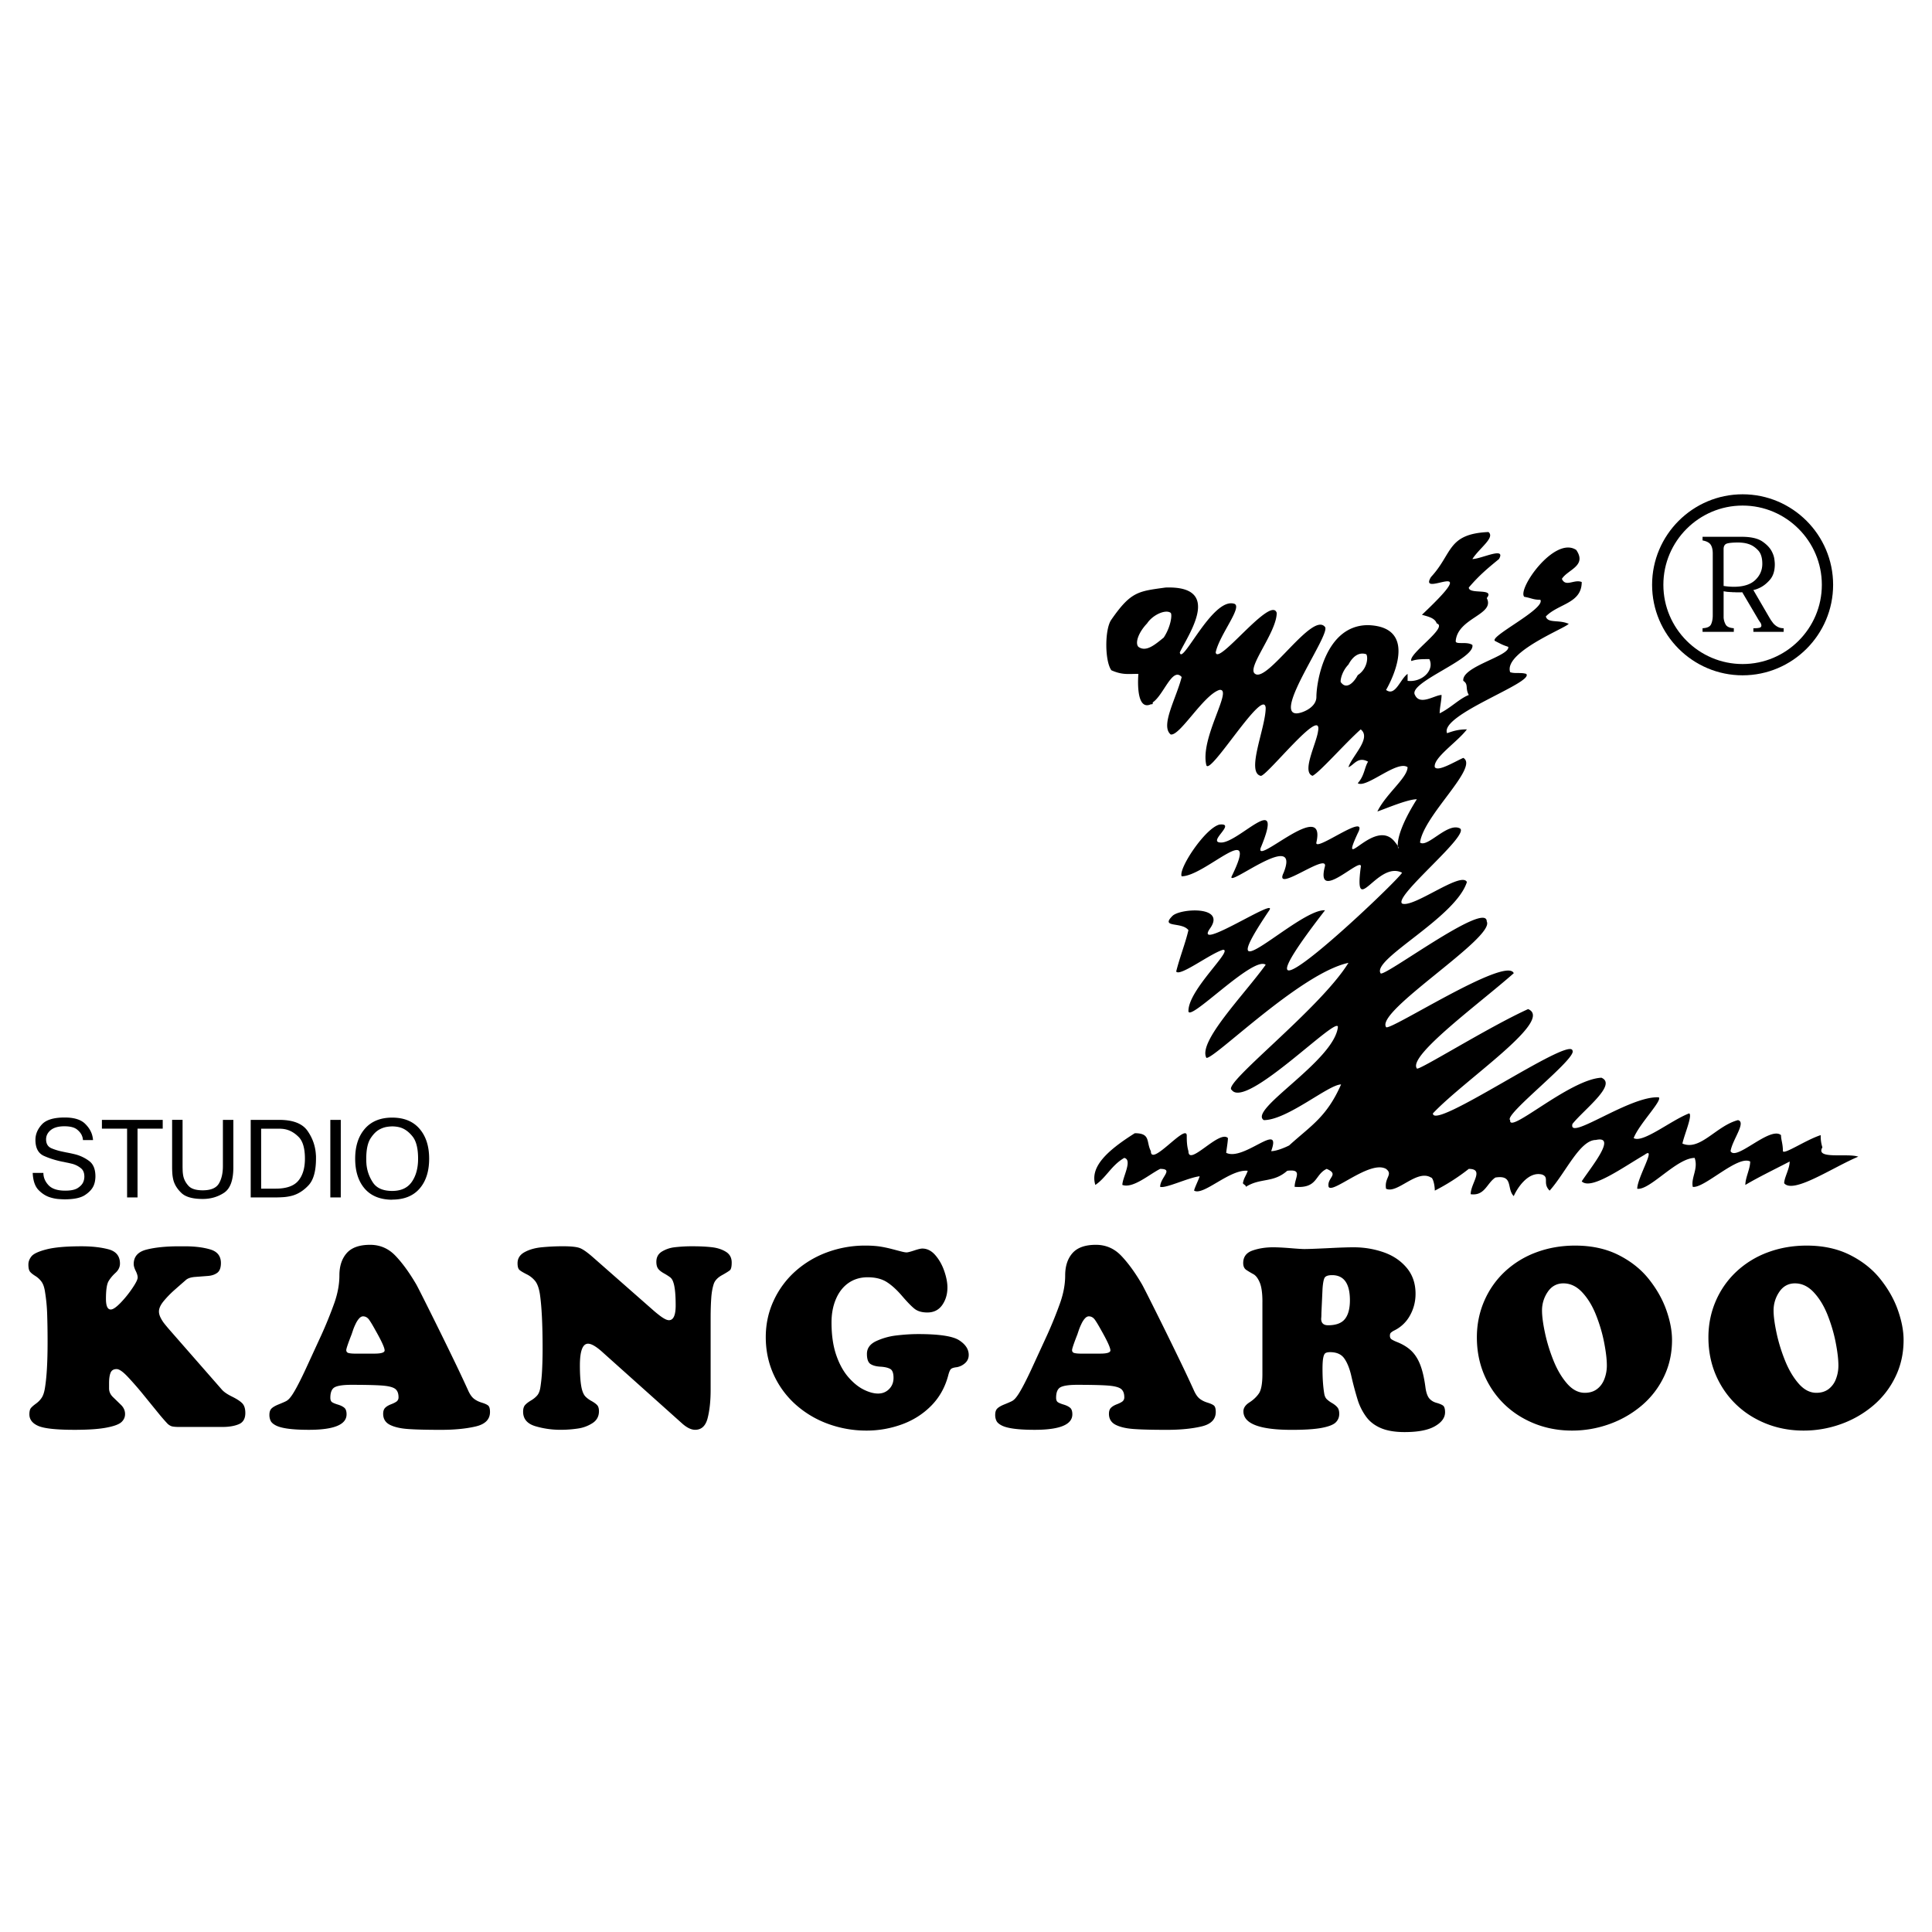 <svg xmlns="http://www.w3.org/2000/svg" width="2500" height="2500" viewBox="0 0 192.756 192.756"><path fill-rule="evenodd" clip-rule="evenodd" fill="#fff" d="M0 0h192.756v192.756H0V0z"/><path d="M14.145 138.956a34.333 34.333 0 0 0-1.365-1.556c-.5-.536-.882-.807-1.145-.807-.303 0-.507.126-.605.373-.099.246-.148.592-.148 1.025v.533c0 .329.135.622.401.875.267.257.533.517.796.773.263.26.398.565.398.911 0 .312-.122.582-.366.803-.243.224-.743.407-1.497.549-.753.146-1.816.218-3.185.218-1.82 0-3.027-.132-3.612-.389-.588-.256-.885-.645-.885-1.154 0-.296.053-.51.155-.632s.273-.273.51-.444.434-.378.582-.611c.148-.234.257-.589.322-1.06.165-1.046.247-2.539.247-4.474 0-1.086-.017-2.021-.043-2.793a17.06 17.06 0 0 0-.204-2.142c-.065-.478-.184-.836-.352-1.069s-.382-.431-.632-.586c-.25-.157-.431-.303-.53-.434-.102-.132-.154-.369-.154-.704 0-.29.105-.565.312-.822.211-.257.714-.49 1.504-.691.789-.204 1.957-.306 3.497-.306 1.029 0 1.928.102 2.685.303.756.204 1.138.678 1.138 1.418 0 .345-.147.658-.444.928-.296.27-.533.556-.701.846-.168.293-.253.878-.253 1.75 0 .707.161 1.062.48 1.062.224 0 .549-.225.977-.665.428-.444.822-.931 1.174-1.454.356-.522.533-.882.533-1.068 0-.182-.066-.405-.198-.668-.131-.264-.197-.494-.197-.682 0-.74.428-1.224 1.28-1.44.852-.218 1.944-.329 3.27-.329h.529c1.007 0 1.862.105 2.566.316.704.21 1.056.664 1.056 1.354 0 .467-.122.797-.365.974-.244.182-.563.29-.951.316l-1.254.096c-.444.032-.763.145-.954.332-.312.27-.677.589-1.085.95-.411.362-.779.741-1.095 1.122-.316.381-.478.733-.478 1.043 0 .19.053.391.155.599.102.21.22.397.345.562.128.164.302.375.513.621l5.293 6.047c.204.22.537.444.987.665.454.224.79.44 1.003.65.214.211.322.54.322.984 0 .565-.22.943-.655 1.121-.438.182-.983.273-1.635.273h-4.3c-.339 0-.593-.023-.75-.065a1.113 1.113 0 0 1-.48-.322 19.347 19.347 0 0 1-.8-.922l-1.712-2.103zm23.217-3.905c.674 0 1.013-.107 1.013-.318 0-.27-.316-.957-.941-2.053-.224-.411-.421-.74-.589-.983-.167-.244-.378-.365-.625-.365-.131 0-.263.072-.388.21-.128.139-.25.329-.359.562a5.082 5.082 0 0 0-.26.629l-.132.392c-.355.907-.533 1.434-.533 1.572 0 .154.076.253.224.293.148.039.378.062.681.062h1.909v-.001zm-5.316-1.819a41.996 41.996 0 0 0 1.316-3.244c.332-.95.5-1.864.5-2.736 0-.932.244-1.675.73-2.228.487-.553 1.267-.829 2.336-.829.98 0 1.819.359 2.51 1.076.69.717 1.385 1.668 2.076 2.846.082.132.542 1.033 1.372 2.7a417.96 417.96 0 0 1 2.276 4.629 148.112 148.112 0 0 1 1.523 3.228c.178.411.378.703.593.871.213.168.477.303.786.395.31.096.523.194.642.293s.181.313.181.643c0 .732-.474 1.217-1.421 1.44s-2.102.339-3.451.339c-1.494 0-2.615-.029-3.359-.086-.743-.056-1.339-.201-1.773-.424-.434-.228-.655-.593-.655-1.086 0-.264.066-.464.197-.599.132-.135.33-.254.586-.353.26-.099.45-.197.569-.289a.505.505 0 0 0 .181-.414c0-.389-.112-.668-.332-.836-.224-.168-.651-.279-1.276-.329-.625-.049-1.658-.075-3.092-.075-.777 0-1.323.075-1.632.224-.312.147-.47.506-.47 1.065 0 .221.062.372.184.451.122.078.323.16.592.239.27.083.48.191.625.316.145.125.217.346.217.648 0 1.029-1.253 1.546-3.757 1.546-.822 0-1.509-.036-2.056-.109-.546-.072-.961-.184-1.231-.322-.27-.138-.45-.296-.529-.464a1.35 1.35 0 0 1-.125-.599c0-.27.066-.479.198-.618.131-.138.371-.283.713-.421.346-.139.599-.25.75-.326.151-.078.299-.21.438-.391.312-.379.807-1.283 1.474-2.708l1.594-3.463zm33.129-2.506c.148.132.322.276.52.431.197.158.388.293.572.398.185.105.345.161.477.161.444 0 .668-.49.668-1.471 0-1.095-.079-1.865-.233-2.303-.072-.236-.188-.414-.339-.522a6.19 6.19 0 0 0-.619-.389c-.26-.147-.451-.303-.562-.457-.115-.158-.174-.389-.174-.685 0-.45.185-.793.549-1.017a3.115 3.115 0 0 1 1.29-.434 14.816 14.816 0 0 1 1.81-.096c.74 0 1.385.033 1.928.099s1.004.224 1.378.46c.375.237.562.596.562 1.062 0 .412-.062.672-.184.774-.125.102-.392.27-.793.493s-.668.496-.793.809c-.138.395-.23.885-.27 1.461-.04.575-.062 1.236-.062 1.977v7.22c0 1.069-.099 1.997-.296 2.78-.198.783-.615 1.175-1.25 1.175-.395 0-.832-.215-1.309-.642l-7.83-7.011c-.674-.625-1.191-.938-1.543-.938-.543 0-.816.728-.816 2.175 0 .997.062 1.77.185 2.312.088.355.21.615.358.773.148.157.355.315.619.46.264.148.454.29.566.415.115.128.174.332.174.602 0 .51-.214.908-.642 1.185a3.608 3.608 0 0 1-1.47.543c-.553.082-1.116.125-1.681.125a8.74 8.74 0 0 1-2.586-.369c-.79-.246-1.188-.727-1.188-1.434 0-.297.066-.523.197-.668.132-.148.329-.299.583-.451.256-.15.464-.322.619-.5.158-.181.267-.45.322-.806.089-.575.151-1.19.178-1.836.029-.645.046-1.312.046-1.997 0-2.447-.092-4.279-.273-5.49-.092-.575-.247-1.003-.457-1.276a2.523 2.523 0 0 0-.858-.688c-.359-.181-.603-.328-.724-.438-.125-.111-.188-.335-.188-.664 0-.483.237-.855.704-1.108.47-.257 1.036-.418 1.694-.484a21.966 21.966 0 0 1 2.152-.102c.783 0 1.335.059 1.651.174.315.115.766.432 1.342.941l5.996 5.271zm22.43 8.309c.434 0 .803-.147 1.099-.444.296-.296.444-.671.444-1.125 0-.467-.111-.767-.332-.888-.224-.125-.552-.201-.983-.225-.431-.025-.763-.117-.993-.272-.23-.157-.346-.493-.346-1.003 0-.56.306-.984.918-1.273a6.568 6.568 0 0 1 2.046-.569c.75-.089 1.467-.135 2.148-.135 2.092 0 3.457.207 4.089.618.635.411.954.898.954 1.457 0 .323-.115.593-.345.807-.23.214-.51.355-.829.421-.322.033-.53.103-.619.204-.089.103-.178.319-.26.648-.319 1.185-.888 2.19-1.704 3.01s-1.79 1.438-2.915 1.846a10.255 10.255 0 0 1-3.533.618 11.08 11.08 0 0 1-3.8-.661 9.969 9.969 0 0 1-3.23-1.908 8.955 8.955 0 0 1-2.211-2.986c-.533-1.158-.802-2.415-.802-3.764 0-1.303.263-2.521.79-3.651a8.913 8.913 0 0 1 2.161-2.925 9.865 9.865 0 0 1 3.175-1.895 10.942 10.942 0 0 1 3.819-.668c.55 0 1.03.033 1.432.092.401.062.802.148 1.197.25s.714.188.948.247c.233.06.411.092.523.092.125 0 .378-.065.76-.19.382-.129.655-.194.81-.194.487 0 .921.221 1.303.661.381.441.681.971.891 1.583.211.611.316 1.161.316 1.638 0 .675-.175 1.26-.52 1.753-.346.493-.842.743-1.484.743-.533 0-.957-.121-1.267-.361-.309-.243-.73-.675-1.26-1.293s-1.043-1.082-1.536-1.392c-.493-.309-1.128-.467-1.892-.467-.724 0-1.358.188-1.901.562-.543.376-.964.911-1.26 1.603-.296.69-.444 1.473-.444 2.339 0 1.236.151 2.309.454 3.21.303.901.708 1.648 1.205 2.228.5.579 1.02 1.003 1.552 1.267s1.012.392 1.432.392zm22.168-3.984c.674 0 1.012-.107 1.012-.318 0-.27-.314-.957-.939-2.053-.225-.411-.422-.74-.59-.983-.168-.244-.377-.365-.625-.365-.131 0-.264.072-.389.21-.127.139-.25.329-.357.562a5.242 5.242 0 0 0-.26.629c-.062.184-.109.319-.131.392-.357.907-.533 1.434-.533 1.572 0 .154.074.253.223.293.148.039.379.062.682.062h1.907v-.001zm-5.316-1.819a41.509 41.509 0 0 0 1.314-3.244c.334-.95.502-1.864.502-2.736 0-.932.242-1.675.729-2.228.488-.553 1.268-.829 2.336-.829.98 0 1.82.359 2.512 1.076.689.717 1.385 1.668 2.074 2.846.082.132.543 1.033 1.373 2.7a399.979 399.979 0 0 1 2.275 4.629 134.98 134.98 0 0 1 1.523 3.228c.178.411.379.703.592.871.215.168.479.303.787.395.309.096.523.194.641.293.119.099.182.313.182.643 0 .732-.473 1.217-1.422 1.44-.947.224-2.102.339-3.451.339-1.492 0-2.615-.029-3.357-.086-.744-.056-1.34-.201-1.773-.424-.436-.228-.654-.593-.654-1.086 0-.264.064-.464.197-.599.131-.135.328-.254.586-.353.26-.099.449-.197.568-.289a.505.505 0 0 0 .18-.414c0-.389-.111-.668-.332-.836-.223-.168-.65-.279-1.275-.329-.625-.049-1.658-.075-3.092-.075-.777 0-1.322.075-1.633.224-.312.147-.471.506-.471 1.065 0 .221.062.372.186.451.121.078.322.16.592.239.27.083.48.191.625.316s.217.346.217.648c0 1.029-1.254 1.546-3.758 1.546-.822 0-1.51-.036-2.055-.109-.547-.072-.961-.184-1.23-.322-.27-.138-.451-.296-.529-.464a1.324 1.324 0 0 1-.125-.599c0-.27.064-.479.197-.618.131-.138.371-.283.713-.421.346-.139.6-.25.75-.326.152-.078.301-.21.438-.391.312-.379.807-1.283 1.475-2.708l1.593-3.463zm27.381-2.234c0 .27-.01.464-.025.569 0 .435.23.655.691.655.789 0 1.352-.211 1.68-.625.33-.415.498-1.04.498-1.862 0-1.674-.596-2.513-1.781-2.513-.42 0-.678.102-.766.302-.09.204-.152.563-.186 1.073l-.111 2.401zm-5.885-1.114c0-.862-.09-1.507-.268-1.928-.178-.422-.391-.701-.641-.836s-.484-.276-.693-.414c-.211-.139-.316-.372-.316-.691 0-.608.305-1.026.914-1.243.611-.217 1.303-.329 2.066-.329.428 0 1 .029 1.707.085.711.06 1.182.089 1.412.089.27 0 .68-.013 1.223-.036.547-.022 1.023-.045 1.432-.065.408-.02.818-.04 1.23-.053.41-.013.76-.02 1.039-.02 1.02 0 2.008.161 2.947.483.945.322 1.721.836 2.32 1.54.602.704.904 1.579.904 2.615 0 .782-.188 1.51-.562 2.174a3.554 3.554 0 0 1-1.588 1.5 1.475 1.475 0 0 0-.314.214c-.062.063-.094.162-.094.293 0 .165.055.286.16.359.105.072.27.157.484.246.598.23 1.092.526 1.471.882.377.358.684.832.908 1.411.227.579.404 1.339.525 2.27.072.517.203.882.383 1.093.18.21.42.358.717.438.295.082.516.174.65.272s.205.322.205.668c0 .543-.34 1.011-1.014 1.395-.676.389-1.682.583-3.018.583-.963 0-1.76-.135-2.379-.401-.621-.267-1.115-.648-1.469-1.142a5.763 5.763 0 0 1-.824-1.625 33.716 33.716 0 0 1-.666-2.504c-.172-.724-.408-1.292-.699-1.694-.291-.404-.762-.608-1.404-.608-.203 0-.357.033-.457.093-.1.062-.174.217-.221.453-.049.237-.076.615-.076 1.125 0 .971.061 1.793.172 2.461.039.243.125.432.246.553a2.8 2.8 0 0 0 .533.392c.23.135.408.279.529.425.127.147.189.368.189.657 0 .336-.119.622-.354.853-.236.23-.703.411-1.395.543-.691.131-1.693.197-2.996.197-3.211 0-4.816-.618-4.816-1.853 0-.329.199-.628.598-.885.402-.257.717-.56.947-.895.23-.339.35-.98.35-1.918v-7.222h.003zm21.395 3.549c0-1.299.25-2.52.746-3.657a8.738 8.738 0 0 1 2.082-2.941 9.317 9.317 0 0 1 3.123-1.898c1.191-.44 2.477-.664 3.852-.664 1.645 0 3.092.315 4.33.94 1.24.625 2.254 1.432 3.029 2.412.779.979 1.361 2.01 1.74 3.082.379 1.075.568 2.072.568 2.987 0 1.325-.27 2.549-.809 3.664a8.645 8.645 0 0 1-2.213 2.869 10.355 10.355 0 0 1-3.209 1.849 10.963 10.963 0 0 1-3.746.654c-1.748 0-3.35-.401-4.803-1.197a8.859 8.859 0 0 1-3.438-3.332c-.834-1.423-1.252-3.012-1.252-4.768zm8.642-5.392c-.658 0-1.186.283-1.566.842a3.245 3.245 0 0 0-.576 1.869c0 .575.102 1.332.303 2.267.201.934.49 1.862.859 2.771.371.91.826 1.67 1.355 2.27.529.599 1.115.901 1.75.901.486 0 .895-.125 1.223-.375.33-.25.576-.589.734-1.007.16-.421.244-.868.244-1.336 0-.618-.094-1.397-.277-2.332s-.461-1.853-.816-2.744c-.357-.895-.814-1.641-1.367-2.233-.553-.592-1.178-.892-1.869-.892h.003v-.001zm14.459 5.392c0-1.299.25-2.52.746-3.657a8.716 8.716 0 0 1 2.084-2.941 9.288 9.288 0 0 1 3.121-1.898c1.191-.44 2.477-.664 3.852-.664 1.646 0 3.092.315 4.33.94 1.24.625 2.254 1.432 3.029 2.412.779.979 1.363 2.01 1.74 3.082.379 1.075.57 2.072.57 2.987 0 1.325-.27 2.549-.811 3.664a8.645 8.645 0 0 1-2.213 2.869 10.355 10.355 0 0 1-3.209 1.849 10.963 10.963 0 0 1-3.746.654c-1.746 0-3.35-.401-4.803-1.197a8.859 8.859 0 0 1-3.438-3.332c-.834-1.423-1.252-3.012-1.252-4.768zm8.643-5.392c-.658 0-1.186.283-1.566.842a3.26 3.26 0 0 0-.576 1.869c0 .575.104 1.332.303 2.267.201.934.49 1.862.859 2.771.371.91.826 1.67 1.355 2.27.529.599 1.115.901 1.75.901.486 0 .895-.125 1.225-.375a2.23 2.23 0 0 0 .732-1.007c.162-.421.244-.868.244-1.336 0-.618-.094-1.397-.277-2.332s-.461-1.853-.814-2.744c-.359-.895-.816-1.641-1.369-2.233-.553-.592-1.178-.892-1.869-.892h.003v-.001zM136.305 65.272c.189.19.189 1.412-.842 2.085-.381.737-1.117 1.474-1.664.737-.127 0 0-1.032.736-1.791.547-1.031 1.223-1.22 1.77-1.031zm-19.504-4.127c.17.189 0 1.411-.695 2.464-.904.737-1.768 1.474-2.527.926-.357-.379 0-1.432.865-2.337.568-.864 1.853-1.432 2.357-1.053zm-.504-2.528c-2.719.379-3.455.379-5.414 3.202-.674.927-.674 4.128 0 5.055 1.096.484 1.664.358 2.695.358 0 0-.357 3.771 1.244 3.033.189 0 .189 0 .189-.189 1.094-.737 1.959-3.581 2.885-2.528-.547 2.148-2.148 4.866-1.096 5.729.906.189 3.266-3.938 4.865-4.444 1.412-.168-1.979 4.803-1.305 7.52.379 1.053 5.729-7.877 5.918-5.729 0 1.979-1.98 6.402-.506 6.781.506.19 6.234-7.14 5.729-4.444-.168 1.243-1.664 4.065-.547 4.444.736-.379 3.201-3.201 4.803-4.633 1.115.864-.865 2.654-1.223 3.77.547-.189.928-1.116 1.959-.548-.357.548-.357 1.411-1.031 2.148.842.548 3.938-2.338 4.971-1.601 0 1.053-2.148 2.653-3.012 4.423.863-.295 3.012-1.222 3.938-1.222-3.264 5.182-1.096 5.54-2.148 4.318-1.979-2.717-5.729 3.37-3.748-.926 1.221-2.275-4.318 1.958-4.129.926 1.031-4.507-6.107 2.338-5.561.547 2.465-5.918-2.148-.547-3.938-.547-1.475 0 1.6-1.98-.17-1.791-1.432.358-4.127 4.423-3.77 5.16 2.338 0 7.877-5.897 4.992 0-.547 1.243 6.949-4.802 5.182-.358-1.053 2.149 4.295-1.98 4.127-.673-1.053 3.938 3.939-1.307 3.561.168-.676 5.182 1.664-.737 4.127.505-.484.927-19.334 18.788-7.688 3.75-2.652-.19-11.836 9.31-5.561 0 .928-1.411-7.688 4.317-5.896 1.79 1.602-2.274-3.033-1.98-3.77-1.222-1.223 1.222.926.547 1.6 1.411-.295 1.285-.863 2.696-1.221 4.129.357.547 3.391-1.791 4.676-2.17 1.053 0-3.455 3.959-3.455 6.107 0 1.222 6.467-5.539 7.709-4.612-2.17 3.012-6.781 7.688-5.918 9.288.736.189 9.371-8.445 14.174-9.478-2.844 4.612-12.699 12.132-11.646 12.679 1.41 1.98 10.594-7.519 10.594-6.276-.379 3.392-8.994 8.257-7.393 9.288 2.338 0 6.467-3.559 7.709-3.559-1.434 3.265-3.033 4.128-5.182 6.087-.379.189-1.242.568-1.791.568 1.117-3.097-2.717 1.032-4.484.169 0-.169.168-1.096.168-1.475-.844-.864-3.939 2.906-3.939 1.306-.168-.568-.168-1.116-.168-1.601-.127-1.116-3.58 3.201-3.58 1.601-.484-.927 0-1.79-1.602-1.79-2.844 1.79-4.486 3.391-3.938 5.16 1.094-.737 1.6-1.959 2.885-2.696.863.189-.189 1.959-.189 2.696 1.053.379 2.654-1.032 3.77-1.601 1.412 0 0 .863 0 1.79.549.189 2.822-.927 3.939-1.053 0 .126-.549 1.242-.549 1.432.928.548 3.561-2.169 5.35-1.979-.189.548-.379.674-.484 1.242.105.169.295.169.295.358 1.475-.927 2.719-.358 4.129-1.601 1.602-.189.738.674.738 1.601 2.336.189 1.979-1.222 3.199-1.79 1.307.568 0 .863.191 1.79.379.737 4.127-2.696 5.729-1.79.736.568-.189.863 0 1.979 1.115.548 3.074-1.979 4.486-1.116.189 0 .379.737.379 1.306a20.526 20.526 0 0 0 3.391-2.169c1.6 0 .189 1.432.189 2.527 1.41.189 1.602-1.096 2.465-1.664 1.832-.295 1.094 1.116 1.832 1.854.316-.737 1.432-2.527 2.844-2.148.736.295 0 .863.736 1.601 1.602-1.79 3.012-5.055 4.613-5.055 2.168-.484-.484 2.717-1.412 4.128.928.927 4.129-1.411 6.277-2.653 1.242-.927-.738 2.274-.738 3.391 1.244.189 3.939-3.075 5.729-3.075.381 1.096-.379 1.959-.189 2.886 1.117.189 4.508-3.201 5.73-2.527 0 .737-.484 1.601-.484 2.338 1.221-.737 3.012-1.601 4.422-2.338 0 .737-.547 1.601-.547 2.169.926 1.096 4.865-1.601 7.393-2.653-1.117-.379-4.318.315-3.58-.927-.17-.548-.17-.927-.17-1.222-1.494.484-3.643 1.959-3.77 1.601 0-.759-.189-1.116-.189-1.601-1.096-.927-4.486 2.633-5.033 1.601.168-1.116 1.6-2.906.736-3.097-2.17.569-3.77 3.097-5.539 2.338.168-.842 1.031-2.822.674-3.012-1.791.674-4.633 3.012-5.539 2.465.547-1.411 2.885-3.749 2.506-4.064-2.885-.19-9.098 4.443-8.613 2.653 1.115-1.411 4.506-3.938 2.885-4.612-3.201.168-9.289 5.729-9.098 4.232-.738-.484 6.76-6.213 6.213-6.95-.316-1.411-13.922 8.067-13.922 6.276 3.201-3.391 12.131-9.288 9.498-10.404-3.959 1.79-11.1 6.277-11.1 5.919-.926-1.243 6.234-6.466 9.668-9.499-.738-1.77-12.553 5.918-12.742 5.37-1.053-1.601 10.91-8.93 10.047-10.531 0-2.148-10.426 5.729-10.596 5.161-.863-1.411 7.498-5.54 8.615-9.099-.547-1.117-5.35 2.632-6.467 2.148-.863-.737 7.014-7.013 5.729-7.519-1.242-.548-3.201 1.979-3.938 1.432.357-2.717 5.918-7.519 4.318-8.446-.865.379-2.529 1.411-2.844.927-.189-.927 2.273-2.527 3.201-3.77-.928 0-1.412.189-1.98.379-.736-1.854 8.762-5.055 7.898-5.918-.568-.168-1.115 0-1.6-.168-.738-2.169 6.76-4.865 5.729-4.865-.928-.379-1.98 0-2.17-.695 1.242-1.285 3.58-1.285 3.58-3.434-.736-.315-1.6.548-1.979-.315.568-.927 2.527-1.285 1.432-2.886-2.17-1.432-5.918 3.938-5.182 4.676.736.126.863.295 1.602.295.547.927-5.35 3.771-4.486 4.128.736.379.736.379 1.283.568.191.927-4.674 1.958-4.484 3.391.547.358.168.737.547 1.411-.928.358-1.791 1.285-2.906 1.832 0-.547.189-1.285.189-1.832-.674 0-2.148 1.095-2.654 0-.736-1.243 6.045-3.581 5.729-4.991-.547-.379-1.664 0-1.664-.379.189-2.338 3.961-2.633 3.098-4.297.863-1.053-1.791-.316-1.791-1.053 1.053-1.243 1.959-1.979 3.012-2.843.736-1.285-1.791 0-2.654 0 .695-1.096 2.297-2.148 1.602-2.696-4.129.189-3.561 2.148-5.729 4.486-1.412 2.274 5.561-2.338-.906 3.77.547.168 1.285.294 1.475.864 1.221.358-2.906 3.074-2.527 3.749.547-.189 1.053-.189 1.789-.189.549 1.116-.736 2.338-2.168 2.169v-.695c-.738.506-1.223 2.296-2.148 1.601 0 0 3.748-6.276-1.791-6.465-4.297 0-5.16 5.729-5.16 7.161 0 1.096-1.496 1.643-1.98 1.643-2.336 0 3.393-7.876 2.844-8.614-1.242-1.601-5.729 5.539-6.971 4.675-.928-.547 2.148-4.128 2.148-6.086-.549-1.791-5.898 5.349-6.088 3.938.379-1.79 2.822-4.676 1.791-4.866-2.17-.547-5.182 6.276-5.371 4.866.86-1.793 4.315-6.658-1.413-6.469zM173.754 53.555c.928 0 1.625.158 2.084.473.461.317.783.666.963 1.046.117.234.191.463.223.683.033.221.049.405.049.549 0 .652-.166 1.167-.494 1.546-.33.378-.691.655-1.078.826a3.32 3.32 0 0 1-.291.116 2.339 2.339 0 0 1-.277.074l1.625 2.791c.035.055.066.104.088.143a.763.763 0 0 0 .074.116c.008 0 .014.002.014.005v.021c.018.018.035.035.047.053l.049.069c.018.026.049.069.092.122a1.476 1.476 0 0 0 .51.387c.141.067.307.102.496.102h.028v.364h-3.021v-.364h.176c.162 0 .307-.016.434-.047s.189-.107.189-.224v-.034a.118.118 0 0 0-.014-.047.539.539 0 0 0-.102-.231 3.383 3.383 0 0 1-.17-.258.262.262 0 0 1-.041-.053c-.008-.018-.02-.037-.025-.055l-1.559-2.643c-.064.007-.121.012-.17.012h-.352c-.078 0-.172-.005-.277-.012h-.164c-.064-.009-.125-.014-.184-.014s-.117-.005-.17-.014c-.08 0-.164-.007-.25-.02l-.291-.047v2.629c.018.253.09.487.209.698.121.212.393.333.809.359v.364h-3.119v-.364c.451-.018.734-.147.848-.387.111-.24.17-.541.17-.902v-6.166c0-.378-.07-.672-.209-.88-.141-.208-.41-.349-.809-.421v-.366h3.891-.001v.001zm-1.789 4.905a6.789 6.789 0 0 0 1.013.083c.957 0 1.672-.224 2.141-.671.471-.447.707-.988.707-1.618 0-.597-.137-1.043-.408-1.336-.27-.292-.57-.5-.895-.616a2.802 2.802 0 0 0-.602-.143 4.683 4.683 0 0 0-.482-.033c-.549 0-.936.037-1.152.107-.215.073-.324.259-.324.557l.002 3.67z" fill-rule="evenodd" clip-rule="evenodd"/><path d="M173.861 49.878c4.664 0 8.467 3.804 8.467 8.468s-3.803 8.468-8.467 8.468-8.469-3.804-8.469-8.468 3.805-8.468 8.469-8.468z" fill="none" stroke="#000" stroke-width="1.125" stroke-linejoin="round" stroke-miterlimit="2.613"/><path d="M4.329 117.019c0 .452.169.861.51 1.226.34.364.897.547 1.669.547.555 0 .968-.086 1.234-.254.268-.171.451-.361.549-.57.047-.104.081-.207.099-.308.018-.1.026-.19.026-.267 0-.367-.108-.643-.324-.822a2.255 2.255 0 0 0-.985-.48l-.257-.062a10.952 10.952 0 0 0-.208-.041l-.208-.043c-.028-.007-.056-.016-.079-.021s-.051-.01-.077-.01c-.695-.139-1.327-.335-1.893-.589s-.85-.788-.85-1.602c0-.555.213-1.066.636-1.53.424-.467 1.185-.7 2.282-.7.931 0 1.61.207 2.033.621.424.414.679.871.762 1.371.006.041.015.086.021.13.006.045.01.089.01.13h-1c-.007-.062-.018-.126-.026-.188a.963.963 0 0 0-.058-.197c-.083-.242-.258-.47-.52-.678-.264-.208-.682-.313-1.251-.313-.597 0-1.052.127-1.361.38-.309.254-.465.562-.465.923 0 .444.184.744.548.896.365.153.771.272 1.215.355a.038.038 0 0 0 .025.011h.028c.021.007.043.013.066.016s.048.011.069.016a15.006 15.006 0 0 1 .979.209 3.97 3.97 0 0 1 1.371.661c.414.309.621.823.621 1.538 0 .126-.013.269-.036.428a2.035 2.035 0 0 1-.142.491c-.151.346-.443.662-.869.941-.427.282-1.101.423-2.019.423-.166 0-.377-.01-.63-.03a3.756 3.756 0 0 1-.789-.156c-.43-.125-.824-.371-1.183-.735s-.555-.937-.589-1.715h1.066v-.002zm5.839-4.412v-.876h6.067v.876h-2.513v6.86H12.68v-6.86h-2.512zm8.048-.876l-.001 4.608v.021c0 .131.005.284.01.453.006.169.028.346.063.526.076.354.25.681.521.975.271.296.745.444 1.417.444.806 0 1.343-.225 1.611-.674.268-.448.402-1.031.402-1.746v-4.608h1.042v4.743c0 1.28-.312 2.125-.933 2.534-.622.409-1.33.614-2.122.614-.994 0-1.699-.196-2.115-.588-.417-.393-.689-.826-.814-1.298a3.876 3.876 0 0 1-.104-.672 10.2 10.2 0 0 1-.021-.591v-4.743h1.044v.002zm9.643 0c1.368 0 2.31.364 2.819 1.09s.791 1.528.839 2.403c.006.056.01.114.01.172v.183c0 1.257-.25 2.153-.75 2.684-.5.532-1.053.879-1.657 1.039a4.7 4.7 0 0 1-.881.14c-.289.018-.548.026-.777.026h-2.449v-7.736h2.846v-.001zm-1.804 6.861h1.449c1.063 0 1.816-.262 2.256-.786.441-.524.663-1.261.663-2.206 0-1.021-.208-1.744-.625-2.163-.417-.42-.877-.681-1.377-.777a2.414 2.414 0 0 0-.313-.04 4.073 4.073 0 0 0-.313-.012h-1.741l.001 5.984zM34 111.731l-.001 7.736h-1.042v-7.736H34zm5.127 7.966c-1.194-.007-2.109-.378-2.742-1.109-.632-.733-.949-1.73-.949-2.988 0-1.242.322-2.238.963-2.98.643-.743 1.554-1.116 2.728-1.116 1.18 0 2.092.373 2.73 1.116.64.742.96 1.738.96 2.98 0 1.258-.319 2.255-.955 2.986-.635.733-1.548 1.1-2.736 1.1v.011h.001zm0-.877c.883 0 1.536-.3 1.955-.9.42-.6.631-1.375.631-2.32 0-1.015-.184-1.751-.548-2.209-.364-.459-.771-.759-1.215-.897a2.67 2.67 0 0 0-.421-.088 3.219 3.219 0 0 0-.402-.026 3.89 3.89 0 0 0-.516.046 2.306 2.306 0 0 0-.663.215c-.354.165-.678.475-.969.922-.292.448-.438 1.129-.438 2.038 0 .09.001.184.004.276.003.094.01.187.016.277.062.667.281 1.278.651 1.834.373.555 1.012.832 1.915.832z" fill-rule="evenodd" clip-rule="evenodd"/></svg>